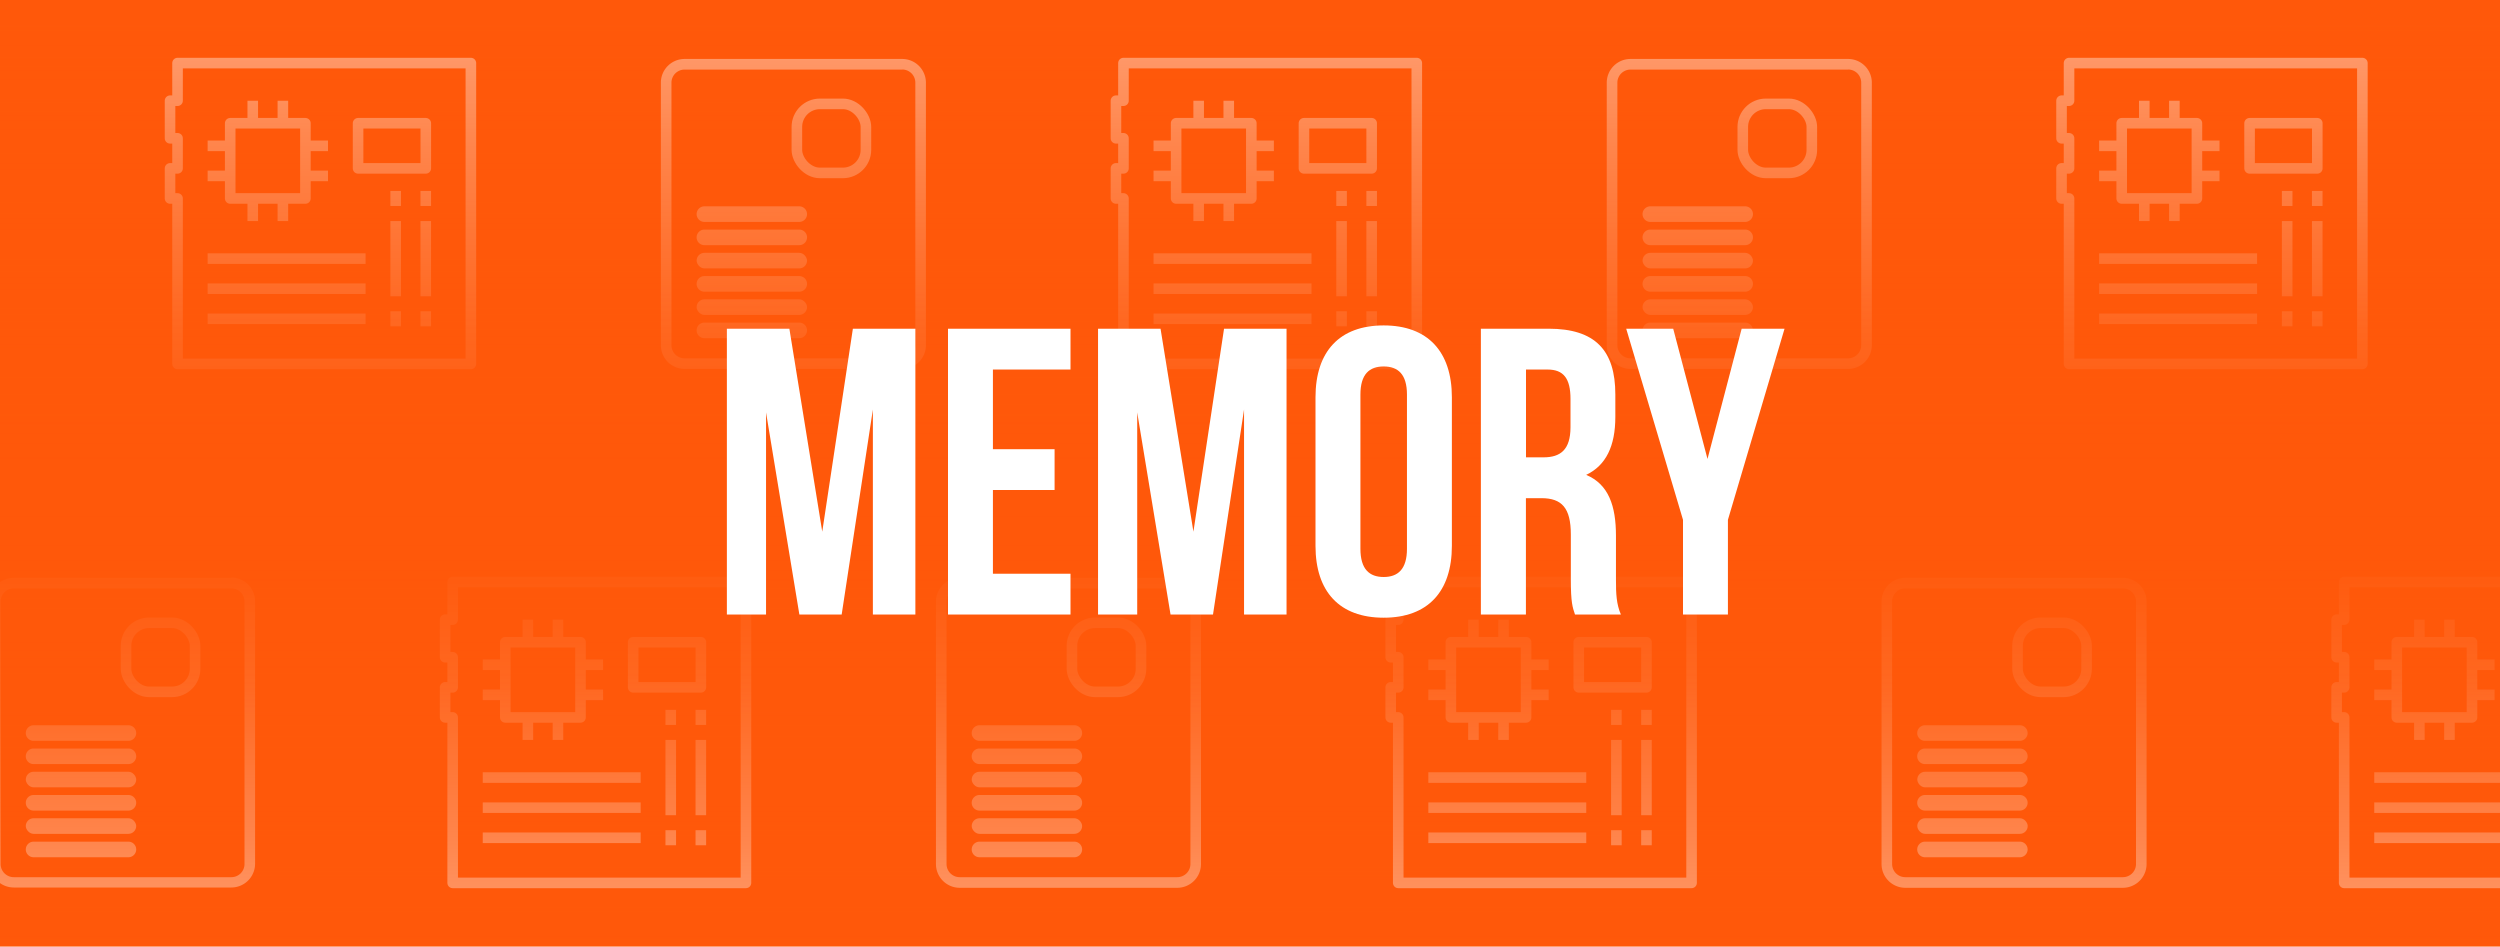 <svg id="DESKTOP" xmlns="http://www.w3.org/2000/svg" xmlns:xlink="http://www.w3.org/1999/xlink" viewBox="0 0 600 227.17"><defs><style>.cls-1{fill:#ff580a;}.cls-2{opacity:0.5;}.cls-3,.cls-5{fill:none;stroke:#fff;stroke-width:2.54px;}.cls-3{stroke-linejoin:round;}.cls-4{fill:#fff;}.cls-5{stroke-miterlimit:10;}.cls-6{fill:url(#linear-gradient);}</style><linearGradient id="linear-gradient" x1="300" y1="237.2" x2="300" y2="-6.1" gradientUnits="userSpaceOnUse"><stop offset="0" stop-color="#ff580a" stop-opacity="0"/><stop offset="0.07" stop-color="#ff580a" stop-opacity="0.24"/><stop offset="0.15" stop-color="#ff580a" stop-opacity="0.47"/><stop offset="0.23" stop-color="#ff580a" stop-opacity="0.66"/><stop offset="0.3" stop-color="#ff580a" stop-opacity="0.81"/><stop offset="0.37" stop-color="#ff580a" stop-opacity="0.91"/><stop offset="0.43" stop-color="#ff580a" stop-opacity="0.98"/><stop offset="0.48" stop-color="#ff580a"/><stop offset="0.53" stop-color="#ff580a" stop-opacity="0.98"/><stop offset="0.59" stop-color="#ff580a" stop-opacity="0.91"/><stop offset="0.66" stop-color="#ff580a" stop-opacity="0.81"/><stop offset="0.74" stop-color="#ff580a" stop-opacity="0.66"/><stop offset="0.83" stop-color="#ff580a" stop-opacity="0.47"/><stop offset="0.92" stop-color="#ff580a" stop-opacity="0.24"/><stop offset="1" stop-color="#ff580a" stop-opacity="0"/></linearGradient></defs><g id="TEXT"><rect class="cls-1" y="-2.91" width="600" height="234.07"/><g class="cls-2"><polygon class="cls-3" points="113.01 87.34 42.61 87.34 42.61 47.63 40.81 47.63 40.81 40.41 42.61 40.41 42.61 33.19 40.81 33.19 40.81 24.17 42.61 24.17 42.61 15.14 113.01 15.14 113.01 87.34"/><rect class="cls-3" x="55.25" y="29.58" width="18.05" height="18.05"/><line class="cls-3" x1="60.66" y1="24.17" x2="60.66" y2="29.58"/><line class="cls-3" x1="67.89" y1="24.17" x2="67.89" y2="29.58"/><line class="cls-3" x1="60.66" y1="47.63" x2="60.66" y2="53.05"/><line class="cls-3" x1="67.89" y1="47.63" x2="67.89" y2="53.05"/><line class="cls-3" x1="49.83" y1="35" x2="55.25" y2="35"/><line class="cls-3" x1="49.83" y1="42.22" x2="55.25" y2="42.22"/><line class="cls-3" x1="73.3" y1="42.22" x2="78.72" y2="42.22"/><line class="cls-3" x1="73.3" y1="35" x2="78.72" y2="35"/><line class="cls-3" x1="102.18" y1="45.83" x2="102.18" y2="49.44"/><line class="cls-3" x1="102.18" y1="74.71" x2="102.18" y2="78.32"/><line class="cls-3" x1="102.18" y1="53.05" x2="102.18" y2="71.1"/><line class="cls-3" x1="94.96" y1="45.83" x2="94.96" y2="49.44"/><line class="cls-3" x1="94.96" y1="74.71" x2="94.96" y2="78.32"/><line class="cls-3" x1="94.96" y1="53.05" x2="94.96" y2="71.1"/><rect class="cls-3" x="85.94" y="29.58" width="16.25" height="10.83"/><line class="cls-3" x1="49.83" y1="62.07" x2="87.74" y2="62.07"/><line class="cls-3" x1="49.83" y1="69.29" x2="87.74" y2="69.29"/><line class="cls-3" x1="49.83" y1="76.51" x2="87.74" y2="76.51"/><path class="cls-4" d="M216.53,16.68a3.16,3.16,0,0,1,3.15,3.15v63A3.16,3.16,0,0,1,216.53,86H164.3a3.15,3.15,0,0,1-3.15-3.15v-63a3.15,3.15,0,0,1,3.15-3.15h52.23m0-2.55H164.3a5.69,5.69,0,0,0-5.69,5.7v63a5.69,5.69,0,0,0,5.69,5.69h52.23a5.69,5.69,0,0,0,5.69-5.69v-63a5.7,5.7,0,0,0-5.69-5.7Z"/><rect class="cls-5" x="191.25" y="24.93" width="16.57" height="16.57" rx="5.53"/><path class="cls-4" d="M191.82,55.1H169.06a1.87,1.87,0,0,0,0,3.74h22.76a1.87,1.87,0,1,0,0-3.74Z"/><path class="cls-4" d="M191.82,77.42H169.06a1.87,1.87,0,0,0,0,3.74h22.76a1.87,1.87,0,0,0,0-3.74Z"/><rect class="cls-4" x="167.19" y="71.84" width="26.5" height="3.74" rx="1.87"/><path class="cls-4" d="M191.82,66.26H169.06a1.87,1.87,0,1,0,0,3.74h22.76a1.87,1.87,0,1,0,0-3.74Z"/><rect class="cls-4" x="167.19" y="60.68" width="26.5" height="3.74" rx="1.87"/><path class="cls-4" d="M191.82,49.52H169.06a1.87,1.87,0,0,0,0,3.74h22.76a1.87,1.87,0,1,0,0-3.74Z"/><polygon class="cls-3" points="340.03 87.34 269.63 87.34 269.63 47.63 267.83 47.63 267.83 40.41 269.63 40.41 269.63 33.19 267.83 33.19 267.83 24.17 269.63 24.17 269.63 15.14 340.03 15.14 340.03 87.34"/><rect class="cls-3" x="282.27" y="29.58" width="18.05" height="18.05"/><line class="cls-3" x1="287.68" y1="24.17" x2="287.68" y2="29.58"/><line class="cls-3" x1="294.9" y1="24.17" x2="294.9" y2="29.58"/><line class="cls-3" x1="287.68" y1="47.63" x2="287.68" y2="53.05"/><line class="cls-3" x1="294.9" y1="47.63" x2="294.9" y2="53.05"/><line class="cls-3" x1="276.85" y1="35" x2="282.27" y2="35"/><line class="cls-3" x1="276.85" y1="42.22" x2="282.27" y2="42.22"/><line class="cls-3" x1="300.32" y1="42.22" x2="305.73" y2="42.22"/><line class="cls-3" x1="300.32" y1="35" x2="305.73" y2="35"/><line class="cls-3" x1="329.2" y1="45.83" x2="329.2" y2="49.44"/><line class="cls-3" x1="329.2" y1="74.71" x2="329.2" y2="78.32"/><line class="cls-3" x1="329.2" y1="53.05" x2="329.2" y2="71.1"/><line class="cls-3" x1="321.98" y1="45.83" x2="321.98" y2="49.44"/><line class="cls-3" x1="321.98" y1="74.71" x2="321.98" y2="78.32"/><line class="cls-3" x1="321.98" y1="53.05" x2="321.98" y2="71.1"/><rect class="cls-3" x="312.95" y="29.58" width="16.25" height="10.83"/><line class="cls-3" x1="276.85" y1="62.07" x2="314.76" y2="62.07"/><line class="cls-3" x1="276.85" y1="69.29" x2="314.76" y2="69.29"/><line class="cls-3" x1="276.85" y1="76.51" x2="314.76" y2="76.51"/><path class="cls-4" d="M443.54,16.68a3.15,3.15,0,0,1,3.15,3.15v63A3.15,3.15,0,0,1,443.54,86H391.32a3.15,3.15,0,0,1-3.15-3.15v-63a3.15,3.15,0,0,1,3.15-3.15h52.22m0-2.55H391.32a5.7,5.7,0,0,0-5.7,5.7v63a5.7,5.7,0,0,0,5.7,5.69h52.22a5.7,5.7,0,0,0,5.7-5.69v-63a5.7,5.7,0,0,0-5.7-5.7Z"/><rect class="cls-5" x="418.27" y="24.93" width="16.57" height="16.57" rx="5.53"/><path class="cls-4" d="M418.84,55.1H396.08a1.87,1.87,0,0,0,0,3.74h22.76a1.87,1.87,0,1,0,0-3.74Z"/><path class="cls-4" d="M418.84,77.42H396.08a1.87,1.87,0,0,0,0,3.74h22.76a1.87,1.87,0,1,0,0-3.74Z"/><rect class="cls-4" x="394.21" y="71.84" width="26.5" height="3.74" rx="1.87"/><path class="cls-4" d="M418.84,66.26H396.08a1.87,1.87,0,0,0,0,3.74h22.76a1.87,1.87,0,1,0,0-3.74Z"/><rect class="cls-4" x="394.21" y="60.68" width="26.5" height="3.74" rx="1.87"/><path class="cls-4" d="M418.84,49.52H396.08a1.87,1.87,0,0,0,0,3.74h22.76a1.87,1.87,0,1,0,0-3.74Z"/><polygon class="cls-3" points="566.97 87.34 496.57 87.34 496.57 47.63 494.77 47.63 494.77 40.41 496.57 40.41 496.57 33.19 494.77 33.19 494.77 24.17 496.57 24.17 496.57 15.14 566.97 15.14 566.97 87.34"/><rect class="cls-3" x="509.21" y="29.58" width="18.05" height="18.05"/><line class="cls-3" x1="514.63" y1="24.17" x2="514.63" y2="29.58"/><line class="cls-3" x1="521.85" y1="24.17" x2="521.85" y2="29.58"/><line class="cls-3" x1="514.63" y1="47.63" x2="514.63" y2="53.05"/><line class="cls-3" x1="521.85" y1="47.63" x2="521.85" y2="53.05"/><line class="cls-3" x1="503.79" y1="35" x2="509.21" y2="35"/><line class="cls-3" x1="503.79" y1="42.22" x2="509.21" y2="42.22"/><line class="cls-3" x1="527.26" y1="42.22" x2="532.68" y2="42.22"/><line class="cls-3" x1="527.26" y1="35" x2="532.68" y2="35"/><line class="cls-3" x1="556.14" y1="45.83" x2="556.14" y2="49.44"/><line class="cls-3" x1="556.14" y1="74.71" x2="556.14" y2="78.32"/><line class="cls-3" x1="556.14" y1="53.05" x2="556.14" y2="71.1"/><line class="cls-3" x1="548.92" y1="45.83" x2="548.92" y2="49.44"/><line class="cls-3" x1="548.92" y1="74.71" x2="548.92" y2="78.32"/><line class="cls-3" x1="548.92" y1="53.05" x2="548.92" y2="71.1"/><rect class="cls-3" x="539.9" y="29.58" width="16.25" height="10.83"/><line class="cls-3" x1="503.79" y1="62.07" x2="541.7" y2="62.07"/><line class="cls-3" x1="503.79" y1="69.29" x2="541.7" y2="69.29"/><line class="cls-3" x1="503.79" y1="76.51" x2="541.7" y2="76.51"/><path class="cls-4" d="M55.53,141.22a3.15,3.15,0,0,1,3.15,3.15v63a3.15,3.15,0,0,1-3.15,3.15H3.3a3.16,3.16,0,0,1-3.15-3.15v-63a3.16,3.16,0,0,1,3.15-3.15H55.53m0-2.54H3.3a5.69,5.69,0,0,0-5.69,5.69v63A5.7,5.7,0,0,0,3.3,213H55.53a5.7,5.7,0,0,0,5.69-5.7v-63a5.69,5.69,0,0,0-5.69-5.69Z"/><rect class="cls-5" x="30.25" y="149.47" width="16.57" height="16.57" rx="5.53"/><path class="cls-4" d="M30.82,179.64H8.06a1.87,1.87,0,1,0,0,3.74H30.82a1.87,1.87,0,1,0,0-3.74Z"/><path class="cls-4" d="M30.82,202H8.06a1.87,1.87,0,0,0,0,3.74H30.82a1.87,1.87,0,1,0,0-3.74Z"/><rect class="cls-4" x="6.19" y="196.38" width="26.5" height="3.74" rx="1.87"/><path class="cls-4" d="M30.82,190.8H8.06a1.87,1.87,0,0,0,0,3.74H30.82a1.87,1.87,0,1,0,0-3.74Z"/><rect class="cls-4" x="6.19" y="185.22" width="26.5" height="3.74" rx="1.87"/><path class="cls-4" d="M30.82,174.06H8.06a1.87,1.87,0,1,0,0,3.74H30.82a1.87,1.87,0,1,0,0-3.74Z"/><polygon class="cls-3" points="179.03 211.89 108.64 211.89 108.64 172.18 106.83 172.18 106.83 164.96 108.64 164.96 108.64 157.74 106.83 157.74 106.83 148.71 108.64 148.71 108.64 139.69 179.03 139.69 179.03 211.89"/><rect class="cls-3" x="121.27" y="154.13" width="18.05" height="18.05"/><line class="cls-3" x1="126.69" y1="148.71" x2="126.69" y2="154.13"/><line class="cls-3" x1="133.91" y1="148.71" x2="133.91" y2="154.13"/><line class="cls-3" x1="126.69" y1="172.18" x2="126.69" y2="177.59"/><line class="cls-3" x1="133.91" y1="172.18" x2="133.91" y2="177.59"/><line class="cls-3" x1="115.86" y1="159.54" x2="121.27" y2="159.54"/><line class="cls-3" x1="115.86" y1="166.76" x2="121.27" y2="166.76"/><line class="cls-3" x1="139.32" y1="166.76" x2="144.74" y2="166.76"/><line class="cls-3" x1="139.32" y1="159.54" x2="144.74" y2="159.54"/><line class="cls-3" x1="168.2" y1="170.37" x2="168.2" y2="173.98"/><line class="cls-3" x1="168.2" y1="199.25" x2="168.2" y2="202.86"/><line class="cls-3" x1="168.2" y1="177.59" x2="168.2" y2="195.64"/><line class="cls-3" x1="160.98" y1="170.37" x2="160.98" y2="173.98"/><line class="cls-3" x1="160.98" y1="199.25" x2="160.98" y2="202.86"/><line class="cls-3" x1="160.98" y1="177.59" x2="160.98" y2="195.64"/><rect class="cls-3" x="151.96" y="154.13" width="16.25" height="10.83"/><line class="cls-3" x1="115.86" y1="186.62" x2="153.76" y2="186.62"/><line class="cls-3" x1="115.86" y1="193.84" x2="153.76" y2="193.84"/><line class="cls-3" x1="115.86" y1="201.06" x2="153.76" y2="201.06"/><path class="cls-4" d="M282.55,141.22a3.16,3.16,0,0,1,3.15,3.15v63a3.16,3.16,0,0,1-3.15,3.15H230.32a3.15,3.15,0,0,1-3.15-3.15v-63a3.15,3.15,0,0,1,3.15-3.15h52.23m0-2.54H230.32a5.69,5.69,0,0,0-5.69,5.69v63a5.7,5.7,0,0,0,5.69,5.7h52.23a5.7,5.7,0,0,0,5.69-5.7v-63a5.69,5.69,0,0,0-5.69-5.69Z"/><rect class="cls-5" x="257.27" y="149.47" width="16.57" height="16.57" rx="5.53"/><path class="cls-4" d="M257.84,179.64H235.08a1.87,1.87,0,0,0,0,3.74h22.76a1.87,1.87,0,0,0,0-3.74Z"/><path class="cls-4" d="M257.84,202H235.08a1.87,1.87,0,0,0,0,3.74h22.76a1.87,1.87,0,1,0,0-3.74Z"/><rect class="cls-4" x="233.21" y="196.38" width="26.5" height="3.74" rx="1.87"/><path class="cls-4" d="M257.84,190.8H235.08a1.87,1.87,0,0,0,0,3.74h22.76a1.87,1.87,0,1,0,0-3.74Z"/><rect class="cls-4" x="233.21" y="185.22" width="26.5" height="3.74" rx="1.87"/><path class="cls-4" d="M257.84,174.06H235.08a1.87,1.87,0,1,0,0,3.74h22.76a1.87,1.87,0,0,0,0-3.74Z"/><polygon class="cls-3" points="405.98 211.89 335.58 211.89 335.58 172.18 333.77 172.18 333.77 164.96 335.58 164.96 335.58 157.74 333.77 157.74 333.77 148.71 335.58 148.71 335.58 139.69 405.98 139.69 405.98 211.89"/><rect class="cls-3" x="348.21" y="154.13" width="18.05" height="18.05"/><line class="cls-3" x1="353.63" y1="148.71" x2="353.63" y2="154.13"/><line class="cls-3" x1="360.85" y1="148.71" x2="360.85" y2="154.13"/><line class="cls-3" x1="353.63" y1="172.18" x2="353.63" y2="177.59"/><line class="cls-3" x1="360.85" y1="172.18" x2="360.85" y2="177.59"/><line class="cls-3" x1="342.8" y1="159.54" x2="348.21" y2="159.54"/><line class="cls-3" x1="342.8" y1="166.76" x2="348.21" y2="166.76"/><line class="cls-3" x1="366.26" y1="166.76" x2="371.68" y2="166.76"/><line class="cls-3" x1="366.26" y1="159.54" x2="371.68" y2="159.54"/><line class="cls-3" x1="395.15" y1="170.37" x2="395.15" y2="173.98"/><line class="cls-3" x1="395.15" y1="199.25" x2="395.15" y2="202.86"/><line class="cls-3" x1="395.15" y1="177.59" x2="395.15" y2="195.64"/><line class="cls-3" x1="387.93" y1="170.37" x2="387.93" y2="173.98"/><line class="cls-3" x1="387.93" y1="199.25" x2="387.93" y2="202.86"/><line class="cls-3" x1="387.93" y1="177.59" x2="387.93" y2="195.64"/><rect class="cls-3" x="378.9" y="154.13" width="16.25" height="10.83"/><line class="cls-3" x1="342.8" y1="186.62" x2="380.7" y2="186.62"/><line class="cls-3" x1="342.8" y1="193.84" x2="380.7" y2="193.84"/><line class="cls-3" x1="342.8" y1="201.06" x2="380.7" y2="201.06"/><path class="cls-4" d="M509.49,141.22a3.15,3.15,0,0,1,3.15,3.15v63a3.15,3.15,0,0,1-3.15,3.15H457.26a3.16,3.16,0,0,1-3.15-3.15v-63a3.16,3.16,0,0,1,3.15-3.15h52.23m0-2.54H457.26a5.69,5.69,0,0,0-5.69,5.69v63a5.7,5.7,0,0,0,5.69,5.7h52.23a5.7,5.7,0,0,0,5.69-5.7v-63a5.69,5.69,0,0,0-5.69-5.69Z"/><rect class="cls-5" x="484.21" y="149.47" width="16.57" height="16.57" rx="5.53"/><path class="cls-4" d="M484.78,179.64H462a1.87,1.87,0,0,0,0,3.74h22.76a1.87,1.87,0,1,0,0-3.74Z"/><path class="cls-4" d="M484.78,202H462a1.87,1.87,0,0,0,0,3.74h22.76a1.87,1.87,0,1,0,0-3.74Z"/><rect class="cls-4" x="460.15" y="196.38" width="26.5" height="3.74" rx="1.87"/><path class="cls-4" d="M484.78,190.8H462a1.87,1.87,0,0,0,0,3.74h22.76a1.87,1.87,0,1,0,0-3.74Z"/><rect class="cls-4" x="460.15" y="185.22" width="26.5" height="3.74" rx="1.87"/><path class="cls-4" d="M484.78,174.06H462a1.87,1.87,0,0,0,0,3.74h22.76a1.87,1.87,0,1,0,0-3.74Z"/><polygon class="cls-3" points="632.99 211.89 562.6 211.89 562.6 172.18 560.79 172.18 560.79 164.96 562.6 164.96 562.6 157.74 560.79 157.74 560.79 148.71 562.6 148.71 562.6 139.69 632.99 139.69 632.99 211.89"/><rect class="cls-3" x="575.23" y="154.13" width="18.05" height="18.05"/><line class="cls-3" x1="580.65" y1="148.71" x2="580.65" y2="154.13"/><line class="cls-3" x1="587.87" y1="148.71" x2="587.87" y2="154.13"/><line class="cls-3" x1="580.65" y1="172.18" x2="580.65" y2="177.59"/><line class="cls-3" x1="587.87" y1="172.18" x2="587.87" y2="177.59"/><line class="cls-3" x1="569.82" y1="159.54" x2="575.23" y2="159.54"/><line class="cls-3" x1="569.82" y1="166.76" x2="575.23" y2="166.76"/><line class="cls-3" x1="593.28" y1="166.76" x2="598.7" y2="166.76"/><line class="cls-3" x1="593.28" y1="159.54" x2="598.7" y2="159.54"/><line class="cls-3" x1="569.82" y1="186.62" x2="607.72" y2="186.62"/><line class="cls-3" x1="569.82" y1="193.84" x2="607.72" y2="193.84"/><line class="cls-3" x1="569.82" y1="201.06" x2="607.72" y2="201.06"/></g><rect class="cls-6" y="-10.73" width="600" height="258.35"/><path class="cls-4" d="M197.34,127.6l7.35-48.71h15v68.6h-10.2V98.29L202,147.49H191.85l-8-48.51v48.51h-9.4V78.89h15Z"/><path class="cls-4" d="M238.3,107.8h14.8v9.8H238.3v20.09h18.62v9.8h-29.4V78.89h29.4v9.8H238.3Z"/><path class="cls-4" d="M286.42,127.6l7.35-48.71h15v68.6h-10.2V98.29l-7.45,49.2H280.93l-8-48.51v48.51h-9.4V78.89h15Z"/><path class="cls-4" d="M315.72,95.35c0-11,5.78-17.25,16.36-17.25s16.37,6.28,16.37,17.25V131c0,11-5.78,17.25-16.37,17.25S315.72,142,315.72,131Zm10.78,36.36c0,4.9,2.16,6.77,5.58,6.77s5.59-1.87,5.59-6.77v-37c0-4.9-2.15-6.76-5.59-6.76s-5.58,1.86-5.58,6.76Z"/><path class="cls-4" d="M378,147.49c-.59-1.76-1-2.84-1-8.43V128.28c0-6.37-2.16-8.72-7.06-8.72h-3.72v27.93H355.41V78.89h16.27c11.17,0,16,5.19,16,15.78v5.39c0,7-2.25,11.66-7,13.91,5.39,2.26,7.15,7.45,7.15,14.61v10.58c0,3.34.1,5.79,1.18,8.33Zm-11.76-58.8v21.07h4.21c4,0,6.47-1.76,6.47-7.25V95.75c0-4.9-1.66-7.06-5.49-7.06Z"/><path class="cls-4" d="M403.92,124.76,390.29,78.89h11.28l8.23,31.26L418,78.89h10.29L414.7,124.76v22.73H403.92Z"/></g></svg>